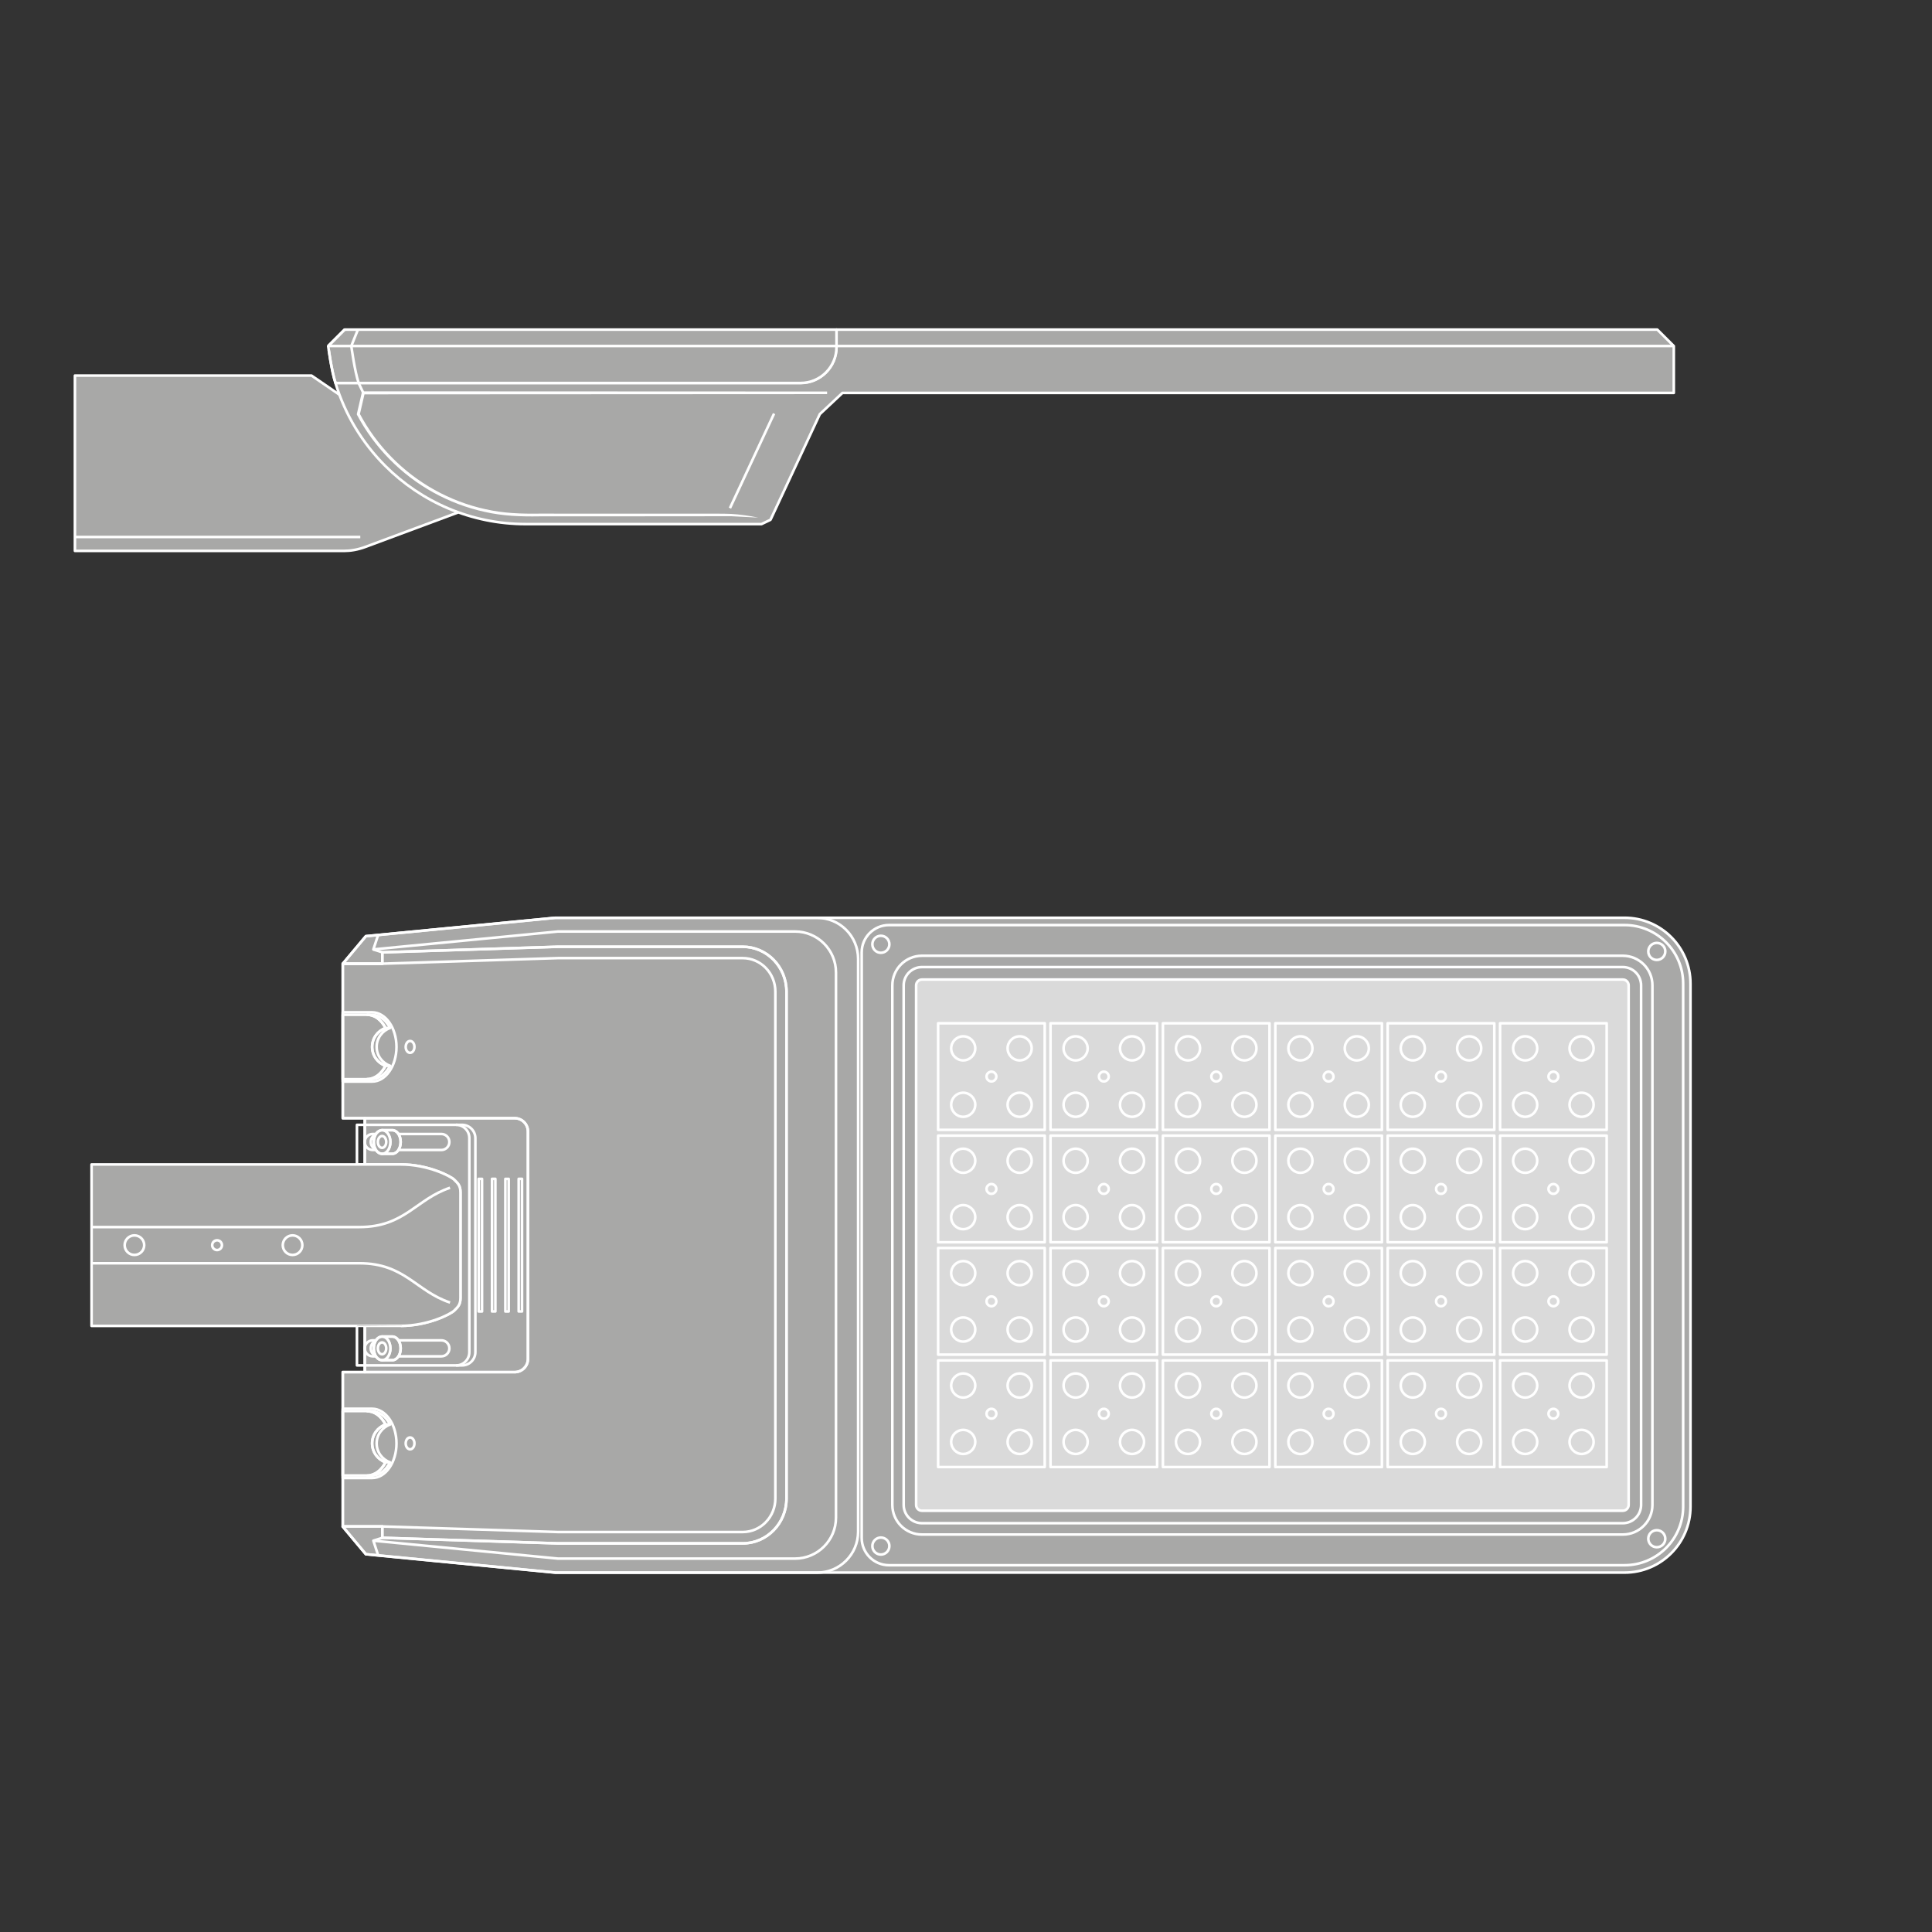 <?xml version="1.0" encoding="utf-8"?>
<!-- Generator: Adobe Illustrator 25.0.0, SVG Export Plug-In . SVG Version: 6.00 Build 0)  -->
<svg version="1.1" xmlns="http://www.w3.org/2000/svg" xmlns:xlink="http://www.w3.org/1999/xlink" x="0px" y="0px"
	 viewBox="0 0 411.02 411.02" style="enable-background:new 0 0 411.02 411.02;" xml:space="preserve">
<rect x="0" y="0" width="411.02" height="411.02" fill="#333333" stroke="none"/>
<style type="text/css">
	.st0{fill:#A8A8A7;stroke:#FFFFFF;stroke-width:0.554;stroke-linejoin:round;stroke-miterlimit:22.926;}
	.st1{fill:none;stroke:#FFFFFF;stroke-width:0.554;stroke-linejoin:round;stroke-miterlimit:22.926;}
	.st2{fill:#DADADA;stroke:#FFFFFF;stroke-width:0.554;stroke-linejoin:round;stroke-miterlimit:22.926;}
	.st3{fill:#FFFFFF;}
</style>
<g id="elements">
	<g>
		<path class="st0" d="M118.14,334.55l-40.3-3.91l-4.91-5.86v-32.87h4.68v-54.02h-4.68v-32.87l4.91-5.86l40.3-3.91h227.47
			c7.75,0,14.03,6.28,14.03,14.03v111.25c0,7.75-6.28,14.03-14.03,14.03H118.14z"/>
		<path class="st1" d="M72.92,324.78v-0.04h8.41v2.42l37.38,1.19h39.29c5.15,0,9.32-4.27,9.32-9.54V210.96
			c0-5.27-4.17-9.54-9.32-9.54h-39.29l-37.38,1.19v2.42h-8.41l4.91-5.86l40.3-3.91h55.71c4.81,0,8.72,3.9,8.72,8.72v121.87
			c0,4.81-3.9,8.72-8.72,8.72h-55.71l-40.3-3.91L72.92,324.78z"/>
		<path class="st1" d="M109.49,291.91c1.57,0,2.83-1.27,2.83-2.83v-48.35c0-1.57-1.27-2.84-2.83-2.84H72.92v-32.87h8.41v-2.42
			l37.38-1.19h39.29c5.15,0,9.32,4.27,9.32,9.54V318.8c0,5.27-4.17,9.54-9.32,9.54h-39.29l-37.38-1.19v-2.42h-8.41v0.04v-32.87
			H109.49z"/>
		<path class="st1" d="M196.14,203.33c-3.48,0-6.3,2.82-6.3,6.3v110.53c0,3.48,2.82,6.3,6.3,6.3h149.1c3.48,0,6.3-2.82,6.3-6.3
			V209.63c0-3.48-2.82-6.3-6.3-6.3H196.14z"/>
		<path class="st1" d="M196.14,205.74c-2.15,0-3.89,1.74-3.89,3.89v110.53c0,2.15,1.74,3.89,3.89,3.89h149.1
			c2.15,0,3.89-1.74,3.89-3.89V209.63c0-2.15-1.74-3.89-3.89-3.89H196.14z"/>
		<path class="st2" d="M196.14,208.39c-0.69,0-1.24,0.56-1.24,1.24v110.53c0,0.69,0.56,1.24,1.24,1.24h149.1
			c0.69,0,1.24-0.56,1.24-1.24V209.63c0-0.69-0.56-1.24-1.24-1.24H196.14z"/>
		<path class="st1" d="M352.47,200.6c-1,0-1.81,0.81-1.81,1.81c0,1,0.81,1.81,1.81,1.81c1,0,1.81-0.81,1.81-1.81
			C354.29,201.41,353.47,200.6,352.47,200.6z"/>
		<path class="st1" d="M352.47,329.16c-1,0-1.81-0.81-1.81-1.81c0-1,0.81-1.81,1.81-1.81c1,0,1.81,0.81,1.81,1.81
			C354.29,328.35,353.47,329.16,352.47,329.16z"/>
		<path class="st1" d="M187.4,199.08c-1,0-1.81,0.81-1.81,1.81c0,1,0.81,1.81,1.81,1.81c1,0,1.81-0.81,1.81-1.81
			C189.21,199.89,188.4,199.08,187.4,199.08z"/>
		<path class="st1" d="M183.32,327.18c0,3.21,2.6,5.81,5.81,5.81h156.48c6.89,0,12.47-5.58,12.47-12.47V209.27
			c0-6.89-5.58-12.47-12.47-12.47H189.13c-3.21,0-5.81,2.6-5.81,5.81V327.18z"/>
		<path class="st1" d="M187.4,330.72c-1,0-1.81-0.81-1.81-1.81c0-1,0.81-1.81,1.81-1.81c1,0,1.81,0.81,1.81,1.81
			C189.21,329.91,188.4,330.72,187.4,330.72z"/>
		
			<rect x="271.31" y="241.6" transform="matrix(-1.836970e-16 1 -1 -1.836970e-16 535.596 -29.708)" class="st1" width="22.68" height="22.68"/>
		<path class="st1" d="M282.65,253.98c-0.57,0-1.04-0.47-1.04-1.04c0-0.57,0.47-1.04,1.04-1.04c0.57,0,1.04,0.47,1.04,1.04
			C283.69,253.52,283.23,253.98,282.65,253.98z"/>
		<path class="st1" d="M288.65,261.5c-1.41,0-2.56-1.15-2.56-2.56c0-1.41,1.15-2.56,2.56-2.56c1.41,0,2.56,1.15,2.56,2.56
			C291.21,260.36,290.07,261.5,288.65,261.5z"/>
		<path class="st1" d="M288.65,244.38c-1.41,0-2.56,1.15-2.56,2.56c0,1.41,1.15,2.56,2.56,2.56c1.41,0,2.56-1.15,2.56-2.56
			C291.21,245.53,290.07,244.38,288.65,244.38z"/>
		<path class="st1" d="M276.65,261.5c1.41,0,2.56-1.15,2.56-2.56c0-1.41-1.15-2.56-2.56-2.56c-1.41,0-2.56,1.15-2.56,2.56
			C274.09,260.36,275.24,261.5,276.65,261.5z"/>
		<path class="st1" d="M276.65,244.38c1.41,0,2.56,1.15,2.56,2.56c0,1.41-1.15,2.56-2.56,2.56c-1.41,0-2.56-1.15-2.56-2.56
			C274.09,245.53,275.24,244.38,276.65,244.38z"/>
		
			<rect x="271.31" y="265.51" transform="matrix(-1.836970e-16 1 -1 -1.836970e-16 559.505 -5.799)" class="st1" width="22.68" height="22.68"/>
		<path class="st1" d="M282.65,277.89c-0.57,0-1.04-0.47-1.04-1.04c0-0.57,0.47-1.04,1.04-1.04c0.57,0,1.04,0.47,1.04,1.04
			C283.69,277.43,283.23,277.89,282.65,277.89z"/>
		<path class="st1" d="M288.65,285.41c-1.41,0-2.56-1.15-2.56-2.56c0-1.41,1.15-2.56,2.56-2.56c1.41,0,2.56,1.15,2.56,2.56
			C291.21,284.27,290.07,285.41,288.65,285.41z"/>
		<path class="st1" d="M288.65,268.29c-1.41,0-2.56,1.15-2.56,2.56c0,1.41,1.15,2.56,2.56,2.56c1.41,0,2.56-1.15,2.56-2.56
			C291.21,269.44,290.07,268.29,288.65,268.29z"/>
		<path class="st1" d="M276.65,285.41c1.41,0,2.56-1.15,2.56-2.56c0-1.41-1.15-2.56-2.56-2.56c-1.41,0-2.56,1.15-2.56,2.56
			C274.09,284.27,275.24,285.41,276.65,285.41z"/>
		<path class="st1" d="M276.65,268.29c1.41,0,2.56,1.15,2.56,2.56c0,1.41-1.15,2.56-2.56,2.56c-1.41,0-2.56-1.15-2.56-2.56
			C274.09,269.44,275.24,268.29,276.65,268.29z"/>
		
			<rect x="271.31" y="217.69" transform="matrix(-1.836970e-16 1 -1 -1.836970e-16 511.684 -53.619)" class="st1" width="22.68" height="22.68"/>
		<path class="st1" d="M282.65,230.07c-0.57,0-1.04-0.47-1.04-1.04c0-0.57,0.47-1.04,1.04-1.04c0.57,0,1.04,0.47,1.04,1.04
			C283.69,229.61,283.23,230.07,282.65,230.07z"/>
		<path class="st1" d="M288.65,237.59c-1.41,0-2.56-1.15-2.56-2.56c0-1.41,1.15-2.56,2.56-2.56c1.41,0,2.56,1.15,2.56,2.56
			C291.21,236.45,290.07,237.59,288.65,237.59z"/>
		<circle class="st1" cx="288.65" cy="223.03" r="2.56"/>
		<path class="st1" d="M276.65,237.59c1.41,0,2.56-1.15,2.56-2.56c0-1.41-1.15-2.56-2.56-2.56c-1.41,0-2.56,1.15-2.56,2.56
			C274.09,236.45,275.24,237.59,276.65,237.59z"/>
		<path class="st1" d="M276.65,220.47c1.41,0,2.56,1.15,2.56,2.56c0,1.41-1.15,2.56-2.56,2.56c-1.41,0-2.56-1.15-2.56-2.56
			C274.09,221.62,275.24,220.47,276.65,220.47z"/>
		<rect x="295.22" y="241.6" class="st1" width="22.68" height="22.68"/>
		<path class="st1" d="M307.6,252.94c0,0.57-0.47,1.04-1.04,1.04c-0.57,0-1.04-0.47-1.04-1.04c0-0.57,0.47-1.04,1.04-1.04
			C307.14,251.9,307.6,252.37,307.6,252.94z"/>
		<path class="st1" d="M315.12,246.94c0,1.41-1.15,2.56-2.56,2.56s-2.56-1.15-2.56-2.56c0-1.41,1.15-2.56,2.56-2.56
			S315.12,245.53,315.12,246.94z"/>
		<path class="st1" d="M298,246.94c0,1.41,1.15,2.56,2.56,2.56s2.56-1.15,2.56-2.56c0-1.41-1.15-2.56-2.56-2.56
			S298,245.53,298,246.94z"/>
		<path class="st1" d="M315.12,258.94c0-1.41-1.15-2.56-2.56-2.56s-2.56,1.15-2.56,2.56c0,1.41,1.15,2.56,2.56,2.56
			S315.12,260.36,315.12,258.94z"/>
		<path class="st1" d="M298,258.94c0-1.41,1.15-2.56,2.56-2.56s2.56,1.15,2.56,2.56c0,1.41-1.15,2.56-2.56,2.56
			S298,260.36,298,258.94z"/>
		<rect x="247.4" y="241.6" class="st1" width="22.68" height="22.68"/>
		<path class="st1" d="M259.78,252.94c0,0.57-0.47,1.04-1.04,1.04c-0.57,0-1.04-0.47-1.04-1.04c0-0.57,0.47-1.04,1.04-1.04
			C259.32,251.9,259.78,252.37,259.78,252.94z"/>
		<path class="st1" d="M267.3,246.94c0,1.41-1.15,2.56-2.56,2.56c-1.41,0-2.56-1.15-2.56-2.56c0-1.41,1.15-2.56,2.56-2.56
			C266.16,244.38,267.3,245.53,267.3,246.94z"/>
		<path class="st1" d="M250.18,246.94c0,1.41,1.15,2.56,2.56,2.56c1.41,0,2.56-1.15,2.56-2.56c0-1.41-1.15-2.56-2.56-2.56
			C251.33,244.38,250.18,245.53,250.18,246.94z"/>
		<path class="st1" d="M267.3,258.94c0-1.41-1.15-2.56-2.56-2.56c-1.41,0-2.56,1.15-2.56,2.56c0,1.41,1.15,2.56,2.56,2.56
			C266.16,261.5,267.3,260.36,267.3,258.94z"/>
		<path class="st1" d="M250.18,258.94c0-1.41,1.15-2.56,2.56-2.56c1.41,0,2.56,1.15,2.56,2.56c0,1.41-1.15,2.56-2.56,2.56
			C251.33,261.5,250.18,260.36,250.18,258.94z"/>
		<rect x="295.22" y="265.51" class="st1" width="22.68" height="22.68"/>
		<path class="st1" d="M307.6,276.85c0,0.57-0.47,1.04-1.04,1.04c-0.57,0-1.04-0.47-1.04-1.04c0-0.57,0.47-1.04,1.04-1.04
			C307.14,275.81,307.6,276.28,307.6,276.85z"/>
		<path class="st1" d="M315.12,270.85c0,1.41-1.15,2.56-2.56,2.56s-2.56-1.15-2.56-2.56c0-1.41,1.15-2.56,2.56-2.56
			S315.12,269.44,315.12,270.85z"/>
		<path class="st1" d="M298,270.85c0,1.41,1.15,2.56,2.56,2.56s2.56-1.15,2.56-2.56c0-1.41-1.15-2.56-2.56-2.56
			S298,269.44,298,270.85z"/>
		<path class="st1" d="M315.12,282.85c0-1.41-1.15-2.56-2.56-2.56s-2.56,1.15-2.56,2.56c0,1.41,1.15,2.56,2.56,2.56
			S315.12,284.27,315.12,282.85z"/>
		<path class="st1" d="M298,282.85c0-1.41,1.15-2.56,2.56-2.56s2.56,1.15,2.56,2.56c0,1.41-1.15,2.56-2.56,2.56
			S298,284.27,298,282.85z"/>
		<rect x="247.4" y="265.51" class="st1" width="22.68" height="22.68"/>
		<path class="st1" d="M259.78,276.85c0,0.57-0.47,1.04-1.04,1.04c-0.57,0-1.04-0.47-1.04-1.04c0-0.57,0.47-1.04,1.04-1.04
			C259.32,275.81,259.78,276.28,259.78,276.85z"/>
		<path class="st1" d="M267.3,270.85c0,1.41-1.15,2.56-2.56,2.56c-1.41,0-2.56-1.15-2.56-2.56c0-1.41,1.15-2.56,2.56-2.56
			C266.16,268.29,267.3,269.44,267.3,270.85z"/>
		<path class="st1" d="M250.18,270.85c0,1.41,1.15,2.56,2.56,2.56c1.41,0,2.56-1.15,2.56-2.56c0-1.41-1.15-2.56-2.56-2.56
			C251.33,268.29,250.18,269.44,250.18,270.85z"/>
		<path class="st1" d="M267.3,282.85c0-1.41-1.15-2.56-2.56-2.56c-1.41,0-2.56,1.15-2.56,2.56c0,1.41,1.15,2.56,2.56,2.56
			C266.16,285.41,267.3,284.27,267.3,282.85z"/>
		<path class="st1" d="M250.18,282.85c0-1.41,1.15-2.56,2.56-2.56c1.41,0,2.56,1.15,2.56,2.56c0,1.41-1.15,2.56-2.56,2.56
			C251.33,285.41,250.18,284.27,250.18,282.85z"/>
		<rect x="295.22" y="217.69" class="st1" width="22.68" height="22.68"/>
		<path class="st1" d="M307.6,229.03c0,0.57-0.47,1.04-1.04,1.04c-0.57,0-1.04-0.47-1.04-1.04c0-0.57,0.47-1.04,1.04-1.04
			C307.14,227.99,307.6,228.46,307.6,229.03z"/>
		<path class="st1" d="M315.12,223.03c0,1.41-1.15,2.56-2.56,2.56s-2.56-1.15-2.56-2.56c0-1.41,1.15-2.56,2.56-2.56
			S315.12,221.62,315.12,223.03z"/>
		<circle class="st1" cx="300.56" cy="223.03" r="2.56"/>
		<path class="st1" d="M315.12,235.03c0-1.41-1.15-2.56-2.56-2.56s-2.56,1.15-2.56,2.56c0,1.41,1.15,2.56,2.56,2.56
			S315.12,236.45,315.12,235.03z"/>
		<path class="st1" d="M298,235.03c0-1.41,1.15-2.56,2.56-2.56s2.56,1.15,2.56,2.56c0,1.41-1.15,2.56-2.56,2.56
			S298,236.45,298,235.03z"/>
		<rect x="319.13" y="241.6" class="st1" width="22.68" height="22.68"/>
		<path class="st1" d="M331.51,252.94c0,0.57-0.47,1.04-1.04,1.04c-0.57,0-1.04-0.47-1.04-1.04c0-0.57,0.47-1.04,1.04-1.04
			C331.05,251.9,331.51,252.37,331.51,252.94z"/>
		<path class="st1" d="M339.03,246.94c0,1.41-1.15,2.56-2.56,2.56c-1.41,0-2.56-1.15-2.56-2.56c0-1.41,1.15-2.56,2.56-2.56
			C337.89,244.38,339.03,245.53,339.03,246.94z"/>
		<path class="st1" d="M321.91,246.94c0,1.41,1.15,2.56,2.56,2.56c1.41,0,2.56-1.15,2.56-2.56c0-1.41-1.15-2.56-2.56-2.56
			C323.06,244.38,321.91,245.53,321.91,246.94z"/>
		<path class="st1" d="M339.03,258.94c0-1.41-1.15-2.56-2.56-2.56c-1.41,0-2.56,1.15-2.56,2.56c0,1.41,1.15,2.56,2.56,2.56
			C337.89,261.5,339.03,260.36,339.03,258.94z"/>
		<path class="st1" d="M321.91,258.94c0-1.41,1.15-2.56,2.56-2.56c1.41,0,2.56,1.15,2.56,2.56c0,1.41-1.15,2.56-2.56,2.56
			C323.06,261.5,321.91,260.36,321.91,258.94z"/>
		<rect x="319.13" y="265.51" class="st1" width="22.68" height="22.68"/>
		<path class="st1" d="M331.51,276.85c0,0.57-0.47,1.04-1.04,1.04c-0.57,0-1.04-0.47-1.04-1.04c0-0.57,0.47-1.04,1.04-1.04
			C331.05,275.81,331.51,276.28,331.51,276.85z"/>
		<path class="st1" d="M339.03,270.85c0,1.41-1.15,2.56-2.56,2.56c-1.41,0-2.56-1.15-2.56-2.56c0-1.41,1.15-2.56,2.56-2.56
			C337.89,268.29,339.03,269.44,339.03,270.85z"/>
		<path class="st1" d="M321.91,270.85c0,1.41,1.15,2.56,2.56,2.56c1.41,0,2.56-1.15,2.56-2.56c0-1.41-1.15-2.56-2.56-2.56
			C323.06,268.29,321.91,269.44,321.91,270.85z"/>
		<path class="st1" d="M339.03,282.85c0-1.41-1.15-2.56-2.56-2.56c-1.41,0-2.56,1.15-2.56,2.56c0,1.41,1.15,2.56,2.56,2.56
			C337.89,285.41,339.03,284.27,339.03,282.85z"/>
		<path class="st1" d="M321.91,282.85c0-1.41,1.15-2.56,2.56-2.56c1.41,0,2.56,1.15,2.56,2.56c0,1.41-1.15,2.56-2.56,2.56
			C323.06,285.41,321.91,284.27,321.91,282.85z"/>
		<rect x="319.13" y="217.69" class="st1" width="22.68" height="22.68"/>
		<path class="st1" d="M331.51,229.03c0,0.57-0.47,1.04-1.04,1.04c-0.57,0-1.04-0.47-1.04-1.04c0-0.57,0.47-1.04,1.04-1.04
			C331.05,227.99,331.51,228.46,331.51,229.03z"/>
		<path class="st1" d="M339.03,223.03c0,1.41-1.15,2.56-2.56,2.56c-1.41,0-2.56-1.15-2.56-2.56c0-1.41,1.15-2.56,2.56-2.56
			C337.89,220.47,339.03,221.62,339.03,223.03z"/>
		<path class="st1" d="M321.91,223.03c0,1.41,1.15,2.56,2.56,2.56c1.41,0,2.56-1.15,2.56-2.56c0-1.41-1.15-2.56-2.56-2.56
			C323.06,220.47,321.91,221.62,321.91,223.03z"/>
		<path class="st1" d="M339.03,235.03c0-1.41-1.15-2.56-2.56-2.56c-1.41,0-2.56,1.15-2.56,2.56c0,1.41,1.15,2.56,2.56,2.56
			C337.89,237.59,339.03,236.45,339.03,235.03z"/>
		<path class="st1" d="M321.91,235.03c0-1.41,1.15-2.56,2.56-2.56c1.41,0,2.56,1.15,2.56,2.56c0,1.41-1.15,2.56-2.56,2.56
			C323.06,237.59,321.91,236.45,321.91,235.03z"/>
		<rect x="199.58" y="241.6" class="st1" width="22.68" height="22.68"/>
		<path class="st1" d="M211.96,252.94c0,0.57-0.47,1.04-1.04,1.04c-0.57,0-1.04-0.47-1.04-1.04c0-0.57,0.47-1.04,1.04-1.04
			C211.5,251.9,211.96,252.37,211.96,252.94z"/>
		<path class="st1" d="M219.48,246.94c0,1.41-1.15,2.56-2.56,2.56c-1.41,0-2.56-1.15-2.56-2.56c0-1.41,1.15-2.56,2.56-2.56
			C218.34,244.38,219.48,245.53,219.48,246.94z"/>
		<path class="st1" d="M202.36,246.94c0,1.41,1.15,2.56,2.56,2.56s2.56-1.15,2.56-2.56c0-1.41-1.15-2.56-2.56-2.56
			S202.36,245.53,202.36,246.94z"/>
		<path class="st1" d="M219.48,258.94c0-1.41-1.15-2.56-2.56-2.56c-1.41,0-2.56,1.15-2.56,2.56c0,1.41,1.15,2.56,2.56,2.56
			C218.34,261.5,219.48,260.36,219.48,258.94z"/>
		<path class="st1" d="M202.36,258.94c0-1.41,1.15-2.56,2.56-2.56s2.56,1.15,2.56,2.56c0,1.41-1.15,2.56-2.56,2.56
			S202.36,260.36,202.36,258.94z"/>
		<rect x="199.58" y="265.51" class="st1" width="22.68" height="22.68"/>
		<path class="st1" d="M211.96,276.85c0,0.57-0.47,1.04-1.04,1.04c-0.57,0-1.04-0.47-1.04-1.04c0-0.57,0.47-1.04,1.04-1.04
			C211.5,275.81,211.96,276.28,211.96,276.85z"/>
		<path class="st1" d="M219.48,270.85c0,1.41-1.15,2.56-2.56,2.56c-1.41,0-2.56-1.15-2.56-2.56c0-1.41,1.15-2.56,2.56-2.56
			C218.34,268.29,219.48,269.44,219.48,270.85z"/>
		<path class="st1" d="M202.36,270.85c0,1.41,1.15,2.56,2.56,2.56s2.56-1.15,2.56-2.56c0-1.41-1.15-2.56-2.56-2.56
			S202.36,269.44,202.36,270.85z"/>
		<path class="st1" d="M219.48,282.85c0-1.41-1.15-2.56-2.56-2.56c-1.41,0-2.56,1.15-2.56,2.56c0,1.41,1.15,2.56,2.56,2.56
			C218.34,285.41,219.48,284.27,219.48,282.85z"/>
		<path class="st1" d="M202.36,282.85c0-1.41,1.15-2.56,2.56-2.56s2.56,1.15,2.56,2.56c0,1.41-1.15,2.56-2.56,2.56
			S202.36,284.27,202.36,282.85z"/>
		<rect x="199.58" y="217.69" class="st1" width="22.68" height="22.68"/>
		<path class="st1" d="M211.96,229.03c0,0.57-0.47,1.04-1.04,1.04c-0.57,0-1.04-0.47-1.04-1.04c0-0.57,0.47-1.04,1.04-1.04
			C211.5,227.99,211.96,228.46,211.96,229.03z"/>
		<path class="st1" d="M219.48,223.03c0,1.41-1.15,2.56-2.56,2.56c-1.41,0-2.56-1.15-2.56-2.56c0-1.41,1.15-2.56,2.56-2.56
			C218.34,220.47,219.48,221.62,219.48,223.03z"/>
		<path class="st1" d="M202.36,223.03c0,1.41,1.15,2.56,2.56,2.56s2.56-1.15,2.56-2.56c0-1.41-1.15-2.56-2.56-2.56
			S202.36,221.62,202.36,223.03z"/>
		<path class="st1" d="M219.48,235.03c0-1.41-1.15-2.56-2.56-2.56c-1.41,0-2.56,1.15-2.56,2.56c0,1.41,1.15,2.56,2.56,2.56
			C218.34,237.59,219.48,236.45,219.48,235.03z"/>
		<path class="st1" d="M202.36,235.03c0-1.41,1.15-2.56,2.56-2.56s2.56,1.15,2.56,2.56c0,1.41-1.15,2.56-2.56,2.56
			S202.36,236.45,202.36,235.03z"/>
		<rect x="223.49" y="241.6" class="st1" width="22.68" height="22.68"/>
		<path class="st1" d="M235.87,252.94c0,0.57-0.47,1.04-1.04,1.04c-0.57,0-1.04-0.47-1.04-1.04c0-0.57,0.47-1.04,1.04-1.04
			C235.41,251.9,235.87,252.37,235.87,252.94z"/>
		<path class="st1" d="M243.39,246.94c0,1.41-1.15,2.56-2.56,2.56c-1.41,0-2.56-1.15-2.56-2.56c0-1.41,1.15-2.56,2.56-2.56
			C242.25,244.38,243.39,245.53,243.39,246.94z"/>
		<path class="st1" d="M226.27,246.94c0,1.41,1.15,2.56,2.56,2.56c1.41,0,2.56-1.15,2.56-2.56c0-1.41-1.15-2.56-2.56-2.56
			C227.42,244.38,226.27,245.53,226.27,246.94z"/>
		<path class="st1" d="M243.39,258.94c0-1.41-1.15-2.56-2.56-2.56c-1.41,0-2.56,1.15-2.56,2.56c0,1.41,1.15,2.56,2.56,2.56
			C242.25,261.5,243.39,260.36,243.39,258.94z"/>
		<path class="st1" d="M226.27,258.94c0-1.41,1.15-2.56,2.56-2.56c1.41,0,2.56,1.15,2.56,2.56c0,1.41-1.15,2.56-2.56,2.56
			C227.42,261.5,226.27,260.36,226.27,258.94z"/>
		
			<rect x="271.31" y="289.42" transform="matrix(-1.836970e-16 1 -1 -1.836970e-16 583.416 18.112)" class="st1" width="22.68" height="22.68"/>
		<path class="st1" d="M282.65,301.8c-0.57,0-1.04-0.47-1.04-1.04c0-0.57,0.47-1.04,1.04-1.04c0.57,0,1.04,0.47,1.04,1.04
			C283.69,301.34,283.23,301.8,282.65,301.8z"/>
		<path class="st1" d="M288.65,309.33c-1.41,0-2.56-1.15-2.56-2.56c0-1.41,1.15-2.56,2.56-2.56c1.41,0,2.56,1.15,2.56,2.56
			C291.21,308.18,290.07,309.33,288.65,309.33z"/>
		<path class="st1" d="M288.65,292.2c-1.41,0-2.56,1.15-2.56,2.56c0,1.41,1.15,2.56,2.56,2.56c1.41,0,2.56-1.15,2.56-2.56
			C291.21,293.35,290.07,292.2,288.65,292.2z"/>
		<path class="st1" d="M276.65,309.33c1.41,0,2.56-1.15,2.56-2.56c0-1.41-1.15-2.56-2.56-2.56c-1.41,0-2.56,1.15-2.56,2.56
			C274.09,308.18,275.24,309.33,276.65,309.33z"/>
		<path class="st1" d="M276.65,292.2c1.41,0,2.56,1.15,2.56,2.56c0,1.41-1.15,2.56-2.56,2.56c-1.41,0-2.56-1.15-2.56-2.56
			C274.09,293.35,275.24,292.2,276.65,292.2z"/>
		<rect x="295.22" y="289.42" class="st1" width="22.68" height="22.68"/>
		<path class="st1" d="M307.6,300.76c0,0.57-0.47,1.04-1.04,1.04c-0.57,0-1.04-0.47-1.04-1.04s0.47-1.04,1.04-1.04
			C307.14,299.72,307.6,300.19,307.6,300.76z"/>
		<path class="st1" d="M315.12,294.76c0,1.41-1.15,2.56-2.56,2.56s-2.56-1.15-2.56-2.56c0-1.41,1.15-2.56,2.56-2.56
			S315.12,293.35,315.12,294.76z"/>
		<path class="st1" d="M298,294.76c0,1.41,1.15,2.56,2.56,2.56s2.56-1.15,2.56-2.56c0-1.41-1.15-2.56-2.56-2.56
			S298,293.35,298,294.76z"/>
		<path class="st1" d="M315.12,306.76c0-1.41-1.15-2.56-2.56-2.56s-2.56,1.15-2.56,2.56s1.15,2.56,2.56,2.56
			S315.12,308.18,315.12,306.76z"/>
		<path class="st1" d="M298,306.76c0-1.41,1.15-2.56,2.56-2.56s2.56,1.15,2.56,2.56s-1.15,2.56-2.56,2.56S298,308.18,298,306.76z"/>
		<rect x="247.4" y="289.42" class="st1" width="22.68" height="22.68"/>
		<path class="st1" d="M259.78,300.76c0,0.57-0.47,1.04-1.04,1.04c-0.57,0-1.04-0.47-1.04-1.04s0.47-1.04,1.04-1.04
			C259.32,299.72,259.78,300.19,259.78,300.76z"/>
		<path class="st1" d="M267.3,294.76c0,1.41-1.15,2.56-2.56,2.56c-1.41,0-2.56-1.15-2.56-2.56c0-1.41,1.15-2.56,2.56-2.56
			C266.16,292.2,267.3,293.35,267.3,294.76z"/>
		<path class="st1" d="M250.18,294.76c0,1.41,1.15,2.56,2.56,2.56c1.41,0,2.56-1.15,2.56-2.56c0-1.41-1.15-2.56-2.56-2.56
			C251.33,292.2,250.18,293.35,250.18,294.76z"/>
		<path class="st1" d="M267.3,306.76c0-1.41-1.15-2.56-2.56-2.56c-1.41,0-2.56,1.15-2.56,2.56s1.15,2.56,2.56,2.56
			C266.16,309.32,267.3,308.18,267.3,306.76z"/>
		<path class="st1" d="M250.18,306.76c0-1.41,1.15-2.56,2.56-2.56c1.41,0,2.56,1.15,2.56,2.56s-1.15,2.56-2.56,2.56
			C251.33,309.32,250.18,308.18,250.18,306.76z"/>
		<rect x="319.13" y="289.42" class="st1" width="22.68" height="22.68"/>
		<path class="st1" d="M331.51,300.76c0,0.57-0.47,1.04-1.04,1.04c-0.57,0-1.04-0.47-1.04-1.04s0.47-1.04,1.04-1.04
			C331.05,299.72,331.51,300.19,331.51,300.76z"/>
		<path class="st1" d="M339.03,294.76c0,1.41-1.15,2.56-2.56,2.56c-1.41,0-2.56-1.15-2.56-2.56c0-1.41,1.15-2.56,2.56-2.56
			C337.89,292.2,339.03,293.35,339.03,294.76z"/>
		<path class="st1" d="M321.91,294.76c0,1.41,1.15,2.56,2.56,2.56c1.41,0,2.56-1.15,2.56-2.56c0-1.41-1.15-2.56-2.56-2.56
			C323.06,292.2,321.91,293.35,321.91,294.76z"/>
		<path class="st1" d="M339.03,306.76c0-1.41-1.15-2.56-2.56-2.56c-1.41,0-2.56,1.15-2.56,2.56s1.15,2.56,2.56,2.56
			C337.89,309.32,339.03,308.18,339.03,306.76z"/>
		<path class="st1" d="M321.91,306.76c0-1.41,1.15-2.56,2.56-2.56c1.41,0,2.56,1.15,2.56,2.56s-1.15,2.56-2.56,2.56
			C323.06,309.32,321.91,308.18,321.91,306.76z"/>
		<rect x="199.58" y="289.42" class="st1" width="22.68" height="22.68"/>
		<path class="st1" d="M211.96,300.76c0,0.57-0.47,1.04-1.04,1.04c-0.57,0-1.04-0.47-1.04-1.04s0.47-1.04,1.04-1.04
			C211.5,299.72,211.96,300.19,211.96,300.76z"/>
		<path class="st1" d="M219.48,294.76c0,1.41-1.15,2.56-2.56,2.56c-1.41,0-2.56-1.15-2.56-2.56c0-1.41,1.15-2.56,2.56-2.56
			C218.34,292.2,219.48,293.35,219.48,294.76z"/>
		<path class="st1" d="M202.36,294.76c0,1.41,1.15,2.56,2.56,2.56s2.56-1.15,2.56-2.56c0-1.41-1.15-2.56-2.56-2.56
			S202.36,293.35,202.36,294.76z"/>
		<path class="st1" d="M219.48,306.76c0-1.41-1.15-2.56-2.56-2.56c-1.41,0-2.56,1.15-2.56,2.56s1.15,2.56,2.56,2.56
			C218.34,309.32,219.48,308.18,219.48,306.76z"/>
		<path class="st1" d="M202.36,306.76c0-1.41,1.15-2.56,2.56-2.56s2.56,1.15,2.56,2.56s-1.15,2.56-2.56,2.56
			S202.36,308.18,202.36,306.76z"/>
		<rect x="223.49" y="289.42" class="st1" width="22.68" height="22.68"/>
		<path class="st1" d="M235.87,300.76c0,0.57-0.47,1.04-1.04,1.04c-0.57,0-1.04-0.47-1.04-1.04s0.47-1.04,1.04-1.04
			C235.41,299.72,235.87,300.19,235.87,300.76z"/>
		<path class="st1" d="M243.39,294.76c0,1.41-1.15,2.56-2.56,2.56c-1.41,0-2.56-1.15-2.56-2.56c0-1.41,1.15-2.56,2.56-2.56
			C242.25,292.2,243.39,293.35,243.39,294.76z"/>
		<path class="st1" d="M226.27,294.76c0,1.41,1.15,2.56,2.56,2.56c1.41,0,2.56-1.15,2.56-2.56c0-1.41-1.15-2.56-2.56-2.56
			C227.42,292.2,226.27,293.35,226.27,294.76z"/>
		<path class="st1" d="M243.39,306.76c0-1.41-1.15-2.56-2.56-2.56c-1.41,0-2.56,1.15-2.56,2.56s1.15,2.56,2.56,2.56
			C242.25,309.32,243.39,308.18,243.39,306.76z"/>
		<path class="st1" d="M226.27,306.76c0-1.41,1.15-2.56,2.56-2.56c1.41,0,2.56,1.15,2.56,2.56s-1.15,2.56-2.56,2.56
			C227.42,309.32,226.27,308.18,226.27,306.76z"/>
		<rect x="223.49" y="265.51" class="st1" width="22.68" height="22.68"/>
		<path class="st1" d="M235.87,276.85c0,0.57-0.47,1.04-1.04,1.04c-0.57,0-1.04-0.47-1.04-1.04c0-0.57,0.47-1.04,1.04-1.04
			C235.41,275.81,235.87,276.28,235.87,276.85z"/>
		<path class="st1" d="M243.39,270.85c0,1.41-1.15,2.56-2.56,2.56c-1.41,0-2.56-1.15-2.56-2.56c0-1.41,1.15-2.56,2.56-2.56
			C242.25,268.29,243.39,269.44,243.39,270.85z"/>
		<path class="st1" d="M226.27,270.85c0,1.41,1.15,2.56,2.56,2.56c1.41,0,2.56-1.15,2.56-2.56c0-1.41-1.15-2.56-2.56-2.56
			C227.42,268.29,226.27,269.44,226.27,270.85z"/>
		<path class="st1" d="M243.39,282.85c0-1.41-1.15-2.56-2.56-2.56c-1.41,0-2.56,1.15-2.56,2.56c0,1.41,1.15,2.56,2.56,2.56
			C242.25,285.41,243.39,284.27,243.39,282.85z"/>
		<path class="st1" d="M226.27,282.85c0-1.41,1.15-2.56,2.56-2.56c1.41,0,2.56,1.15,2.56,2.56c0,1.41-1.15,2.56-2.56,2.56
			C227.42,285.41,226.27,284.27,226.27,282.85z"/>
		<rect x="223.49" y="217.69" class="st1" width="22.68" height="22.68"/>
		<path class="st1" d="M235.87,229.03c0,0.57-0.47,1.04-1.04,1.04c-0.57,0-1.04-0.47-1.04-1.04c0-0.57,0.47-1.04,1.04-1.04
			C235.41,227.99,235.87,228.46,235.87,229.03z"/>
		<path class="st1" d="M243.39,223.03c0,1.41-1.15,2.56-2.56,2.56c-1.41,0-2.56-1.15-2.56-2.56c0-1.41,1.15-2.56,2.56-2.56
			C242.25,220.47,243.39,221.62,243.39,223.03z"/>
		<path class="st1" d="M226.27,223.03c0,1.41,1.15,2.56,2.56,2.56c1.41,0,2.56-1.15,2.56-2.56c0-1.41-1.15-2.56-2.56-2.56
			C227.42,220.47,226.27,221.62,226.27,223.03z"/>
		<path class="st1" d="M243.39,235.03c0-1.41-1.15-2.56-2.56-2.56c-1.41,0-2.56,1.15-2.56,2.56c0,1.41,1.15,2.56,2.56,2.56
			C242.25,237.59,243.39,236.45,243.39,235.03z"/>
		<path class="st1" d="M226.27,235.03c0-1.41,1.15-2.56,2.56-2.56c1.41,0,2.56,1.15,2.56,2.56c0,1.41-1.15,2.56-2.56,2.56
			C227.42,237.59,226.27,236.45,226.27,235.03z"/>
		<rect x="247.4" y="217.69" class="st1" width="22.68" height="22.68"/>
		<path class="st1" d="M259.78,229.03c0,0.57-0.47,1.04-1.04,1.04c-0.57,0-1.04-0.47-1.04-1.04c0-0.57,0.47-1.04,1.04-1.04
			C259.32,227.99,259.78,228.46,259.78,229.03z"/>
		<path class="st1" d="M267.3,223.03c0,1.41-1.15,2.56-2.56,2.56c-1.41,0-2.56-1.15-2.56-2.56c0-1.41,1.15-2.56,2.56-2.56
			C266.16,220.47,267.3,221.62,267.3,223.03z"/>
		<path class="st1" d="M250.18,223.03c0,1.41,1.15,2.56,2.56,2.56c1.41,0,2.56-1.15,2.56-2.56c0-1.41-1.15-2.56-2.56-2.56
			C251.33,220.47,250.18,221.62,250.18,223.03z"/>
		<path class="st1" d="M267.3,235.03c0-1.41-1.15-2.56-2.56-2.56c-1.41,0-2.56,1.15-2.56,2.56c0,1.41,1.15,2.56,2.56,2.56
			C266.16,237.59,267.3,236.45,267.3,235.03z"/>
		<path class="st1" d="M250.18,235.03c0-1.41,1.15-2.56,2.56-2.56c1.41,0,2.56,1.15,2.56,2.56c0,1.41-1.15,2.56-2.56,2.56
			C251.33,237.59,250.18,236.45,250.18,235.03z"/>
		<path class="st1" d="M81.33,205.02l37.42-1.19h39.24c3.85,0,6.96,3.19,6.96,7.13V318.8c0,3.94-3.12,7.13-6.96,7.13h-39.24
			l-37.42-1.19"/>
		<line class="st1" x1="81.33" y1="205.02" x2="72.92" y2="205.02"/>
		<path class="st1" d="M80.45,330.89l-1.02-3.12l39.28,3.81h50.42c4.81,0,8.72-3.9,8.72-8.72V206.89c0-4.81-3.9-8.72-8.72-8.72
			h-50.42l-39.28,3.81l1.02-3.08"/>
		<line class="st1" x1="79.43" y1="201.99" x2="81.33" y2="202.6"/>
		<line class="st1" x1="81.33" y1="327.16" x2="79.43" y2="327.77"/>
		<path class="st1" d="M77.6,237.89h31.89c1.57,0,2.83,1.27,2.83,2.84v48.35c0,1.57-1.27,2.83-2.83,2.83H77.6V237.89z"/>
		<path class="st1" d="M97.02,290.49c1.57,0,2.83-1.27,2.83-2.84v-45.52c0-1.57-1.27-2.84-2.83-2.84"/>
		<path class="st1" d="M101.13,287.66v-45.52c0-1.57-1.27-2.84-2.84-2.84H75.94v8.42c0,0,3.5,0,9.31,0c5.81,0,10.63,2.5,11.39,3.26
			c0.76,0.76,1.32,1.23,1.32,2.69v22.44c0,1.46-0.57,1.94-1.32,2.69c-0.76,0.76-5.58,3.26-11.39,3.26c-5.81,0-9.31,0-9.31,0v8.42
			h22.35C99.86,290.49,101.13,289.22,101.13,287.66z"/>
		<path class="st1" d="M79.3,285.15c-0.94,0-1.7,0.76-1.7,1.7c0,0.94,0.76,1.7,1.7,1.7h14.6c0.94,0,1.7-0.76,1.7-1.7
			c0-0.94-0.76-1.7-1.7-1.7H79.3z"/>
		<path class="st1" d="M79.3,244.65c-0.94,0-1.7-0.76-1.7-1.7c0-0.94,0.76-1.7,1.7-1.7h14.6c0.94,0,1.7,0.76,1.7,1.7
			c0,0.94-0.76,1.7-1.7,1.7H79.3z"/>
		<path class="st1" d="M80.57,285.15c-0.94,0-1.7,0.76-1.7,1.7c0,0.94,0.76,1.7,1.7,1.7"/>
		<path class="st1" d="M80.57,241.24c-0.94,0-1.7,0.76-1.7,1.7c0,0.94,0.76,1.7,1.7,1.7"/>
		<path class="st0" d="M81.28,245.46c0.98,0,1.77-1.13,1.77-2.51c0-1.39-0.79-2.51-1.77-2.51h2.19c0.98,0,1.77,1.13,1.77,2.51
			c0,1.39-0.79,2.51-1.77,2.51H81.28z"/>
		<path class="st0" d="M81.28,245.46c-0.98,0-1.77-1.13-1.77-2.51c0-1.39,0.79-2.51,1.77-2.51c0.98,0,1.77,1.13,1.77,2.51
			C83.05,244.33,82.26,245.46,81.28,245.46z"/>
		<path class="st0" d="M81.28,244.2c-0.49,0-0.89-0.56-0.89-1.26c0-0.69,0.4-1.26,0.89-1.26c0.49,0,0.89,0.56,0.89,1.26
			C82.16,243.64,81.77,244.2,81.28,244.2z"/>
		<path class="st1" d="M85.24,242.95c0-1.39-0.79-2.51-1.77-2.51h-2.19c-0.98,0-1.77,1.13-1.77,2.51c0,1.39,0.79,2.51,1.77,2.51
			h2.19C84.44,245.46,85.24,244.33,85.24,242.95z"/>
		<path class="st0" d="M81.28,289.37c0.98,0,1.77-1.13,1.77-2.51c0-1.39-0.79-2.51-1.77-2.51h2.19c0.98,0,1.77,1.13,1.77,2.51
			c0,1.39-0.79,2.51-1.77,2.51H81.28z"/>
		<path class="st0" d="M81.28,289.37c-0.98,0-1.77-1.13-1.77-2.51c0-1.39,0.79-2.51,1.77-2.51c0.98,0,1.77,1.13,1.77,2.51
			C83.05,288.24,82.26,289.37,81.28,289.37z"/>
		<path class="st0" d="M81.28,288.11c-0.49,0-0.89-0.56-0.89-1.26c0-0.69,0.4-1.26,0.89-1.26c0.49,0,0.89,0.56,0.89,1.26
			C82.16,287.55,81.77,288.11,81.28,288.11z"/>
		<path class="st1" d="M85.24,286.85c0-1.39-0.79-2.51-1.77-2.51h-2.19c-0.98,0-1.77,1.13-1.77,2.51c0,1.39,0.79,2.51,1.77,2.51
			h2.19C84.44,289.37,85.24,288.24,85.24,286.85z"/>
		
			<rect x="90.92" y="264.54" transform="matrix(-1.836970e-16 1 -1 -1.836970e-16 369.925 159.872)" class="st1" width="28.21" height="0.71"/>
		
			<rect x="93.76" y="264.54" transform="matrix(-1.836970e-16 1 -1 -1.836970e-16 372.76 157.037)" class="st1" width="28.21" height="0.71"/>
		
			<rect x="88.09" y="264.54" transform="matrix(-1.836970e-16 1 -1 -1.836970e-16 367.09 162.707)" class="st1" width="28.21" height="0.71"/>
		
			<rect x="96.59" y="264.54" transform="matrix(-1.836970e-16 1 -1 -1.836970e-16 375.595 154.202)" class="st1" width="28.21" height="0.71"/>
		<path class="st1" d="M87.24,223.98c-0.52,0-0.93-0.56-0.93-1.26c0-0.69,0.42-1.26,0.93-1.26c0.52,0,0.93,0.56,0.93,1.26
			C88.17,223.42,87.75,223.98,87.24,223.98z"/>
		<path class="st1" d="M87.24,305.81c-0.52,0-0.93,0.56-0.93,1.26c0,0.69,0.42,1.26,0.93,1.26c0.52,0,0.93-0.56,0.93-1.26
			C88.17,306.38,87.75,305.81,87.24,305.81z"/>
		<path class="st0" d="M85.25,282.07c5.81,0,10.63-2.5,11.39-3.26c0.76-0.76,1.32-1.23,1.32-2.69v-22.44c0-1.46-0.57-1.94-1.32-2.69
			c-0.76-0.76-5.58-3.26-11.39-3.26c-5.81,0-9.31,0-9.31,0H19.48v34.35h56.46C75.94,282.07,79.44,282.07,85.25,282.07z"/>
		<path class="st1" d="M95.74,252.69c-7.23,2.41-9.64,8.36-19.28,8.36H19.48"/>
		<path class="st1" d="M95.74,277.11c-7.23-2.41-9.64-8.36-19.28-8.36H19.48"/>
		<path class="st1" d="M62.24,266.98c-1.15,0-2.08-0.93-2.08-2.08c0-1.15,0.93-2.08,2.08-2.08c1.15,0,2.08,0.93,2.08,2.08
			C64.32,266.05,63.39,266.98,62.24,266.98z"/>
		<path class="st1" d="M46.18,265.94c-0.57,0-1.04-0.47-1.04-1.04c0-0.57,0.47-1.04,1.04-1.04c0.57,0,1.04,0.47,1.04,1.04
			C47.22,265.47,46.75,265.94,46.18,265.94z"/>
		<path class="st1" d="M28.6,266.98c-1.15,0-2.08-0.93-2.08-2.08c0-1.15,0.93-2.08,2.08-2.08c1.15,0,2.08,0.93,2.08,2.08
			C30.68,266.05,29.75,266.98,28.6,266.98z"/>
		<path class="st1" d="M79.16,230.1c2.87,0,5.19-3.3,5.19-7.37c0-4.07-2.33-7.37-5.19-7.37l-6.24,0v14.74L79.16,230.1z"/>
		<path class="st1" d="M82.02,226.75c-1.66-0.6-2.85-2.16-2.85-4.02c0-1.86,1.19-3.43,2.85-4.02c-0.87-1.7-2.28-2.81-3.87-2.82
			l-5.23,0v13.7l5.23,0C79.74,229.57,81.14,228.45,82.02,226.75z"/>
		<path class="st1" d="M78.15,215.88c1.59,0.01,3,1.12,3.87,2.82c-1.66,0.6-2.85,2.16-2.85,4.02c0,1.86,1.19,3.43,2.85,4.02
			c-0.87,1.7-2.28,2.81-3.87,2.82h0.96c1.59-0.01,3-1.12,3.87-2.82c-1.66-0.6-2.85-2.16-2.85-4.02c0-1.86,1.19-3.43,2.85-4.02
			c-0.87-1.7-2.28-2.81-3.87-2.82H78.15z"/>
		<line class="st1" x1="82.02" y1="218.7" x2="82.98" y2="218.7"/>
		<line class="st1" x1="82.02" y1="226.75" x2="82.98" y2="226.75"/>
		<path class="st1" d="M79.16,299.7c2.87,0,5.19,3.3,5.19,7.37c0,4.07-2.33,7.37-5.19,7.37l-6.24,0V299.7L79.16,299.7z"/>
		<path class="st1" d="M82.02,303.04c-1.66,0.6-2.85,2.16-2.85,4.02c0,1.86,1.19,3.43,2.85,4.02c-0.87,1.7-2.28,2.81-3.87,2.82
			l-5.23,0v-13.7l5.23,0C79.74,300.23,81.14,301.35,82.02,303.04z"/>
		<path class="st1" d="M78.15,313.92c1.59-0.01,3-1.12,3.87-2.82c-1.66-0.6-2.85-2.16-2.85-4.02c0-1.86,1.19-3.43,2.85-4.02
			c-0.87-1.7-2.28-2.81-3.87-2.82h0.96c1.59,0.01,3,1.12,3.87,2.82c-1.66,0.6-2.85,2.16-2.85,4.02c0,1.86,1.19,3.43,2.85,4.02
			c-0.87,1.7-2.28,2.81-3.87,2.82H78.15z"/>
		<line class="st1" x1="82.02" y1="311.09" x2="82.98" y2="311.09"/>
		<line class="st1" x1="82.02" y1="303.04" x2="82.98" y2="303.04"/>
	</g>
	<g>
		<path class="st0" d="M72.61,84.24l-6.34-4.34H15.94v37.3c0,0,56.03,0,57.31,0c1.28,0,2.84-0.23,4.54-0.87
			c1.7-0.64,19.63-7.3,19.63-7.3"/>
		<path class="st0" d="M174.41,88.11l-10.49,22.47L162,111.5h-50.13c-11.68,0-22.26-4.74-29.92-12.39
			c-4.86-4.86-8.54-10.89-10.58-17.63h98.93c4.23,0,7.65-3.43,7.65-7.65v-3.71h174.63l3.51,3.5v9.97H179.23L174.41,88.11z"/>
		<path class="st0" d="M71.38,81.48h98.93c4.23,0,7.65-3.43,7.65-7.65v-3.71H73.32l-3.5,3.5C69.82,73.61,70.54,78.99,71.38,81.48z"
			/>
		<line class="st1" x1="15.94" y1="114.24" x2="76.65" y2="114.24"/>
		<path class="st1" d="M69.82,73.61c0,0,0.71,5.38,1.56,7.87"/>
		<line class="st1" x1="73.32" y1="70.11" x2="69.82" y2="73.61"/>
		<path class="st1" d="M76.15,70.11l-1.41,3.5c0,0,0.71,5.38,1.56,7.87"/>
		<line class="st1" x1="177.96" y1="73.61" x2="69.82" y2="73.61"/>
		<line class="st1" x1="177.96" y1="73.61" x2="356.09" y2="73.61"/>
		<g>
			<path class="st3" d="M175.97,83.85L77.29,83.9l0.31-0.25l-1.05,4.54l-0.03-0.22c3.6,6.82,9.22,12.54,15.96,16.27
				c3.37,1.87,7.01,3.26,10.77,4.08c3.77,0.87,7.62,1.01,11.51,0.95l23.29,0.01l11.65,0c1.95,0.01,3.87-0.03,5.83,0.05
				c1.95,0.11,3.88,0.4,5.79,0.79l-5.81-0.3l-5.81,0.01l-11.65,0.01l-23.29,0.01c-3.86,0.07-7.83-0.07-11.64-0.95
				c-3.82-0.83-7.52-2.24-10.94-4.13c-6.85-3.79-12.56-9.59-16.23-16.51c-0.04-0.07-0.05-0.15-0.03-0.22l1.05-4.54
				c0.03-0.15,0.17-0.25,0.31-0.25l98.68,0.04V83.85z"/>
		</g>
		<line class="st1" x1="76.29" y1="81.48" x2="77.29" y2="83.58"/>
		<line class="st1" x1="164.68" y1="87.99" x2="155.29" y2="108.11"/>
	</g>
</g>
<g id="typo">
</g>
<g id="paths">
</g>
</svg>
